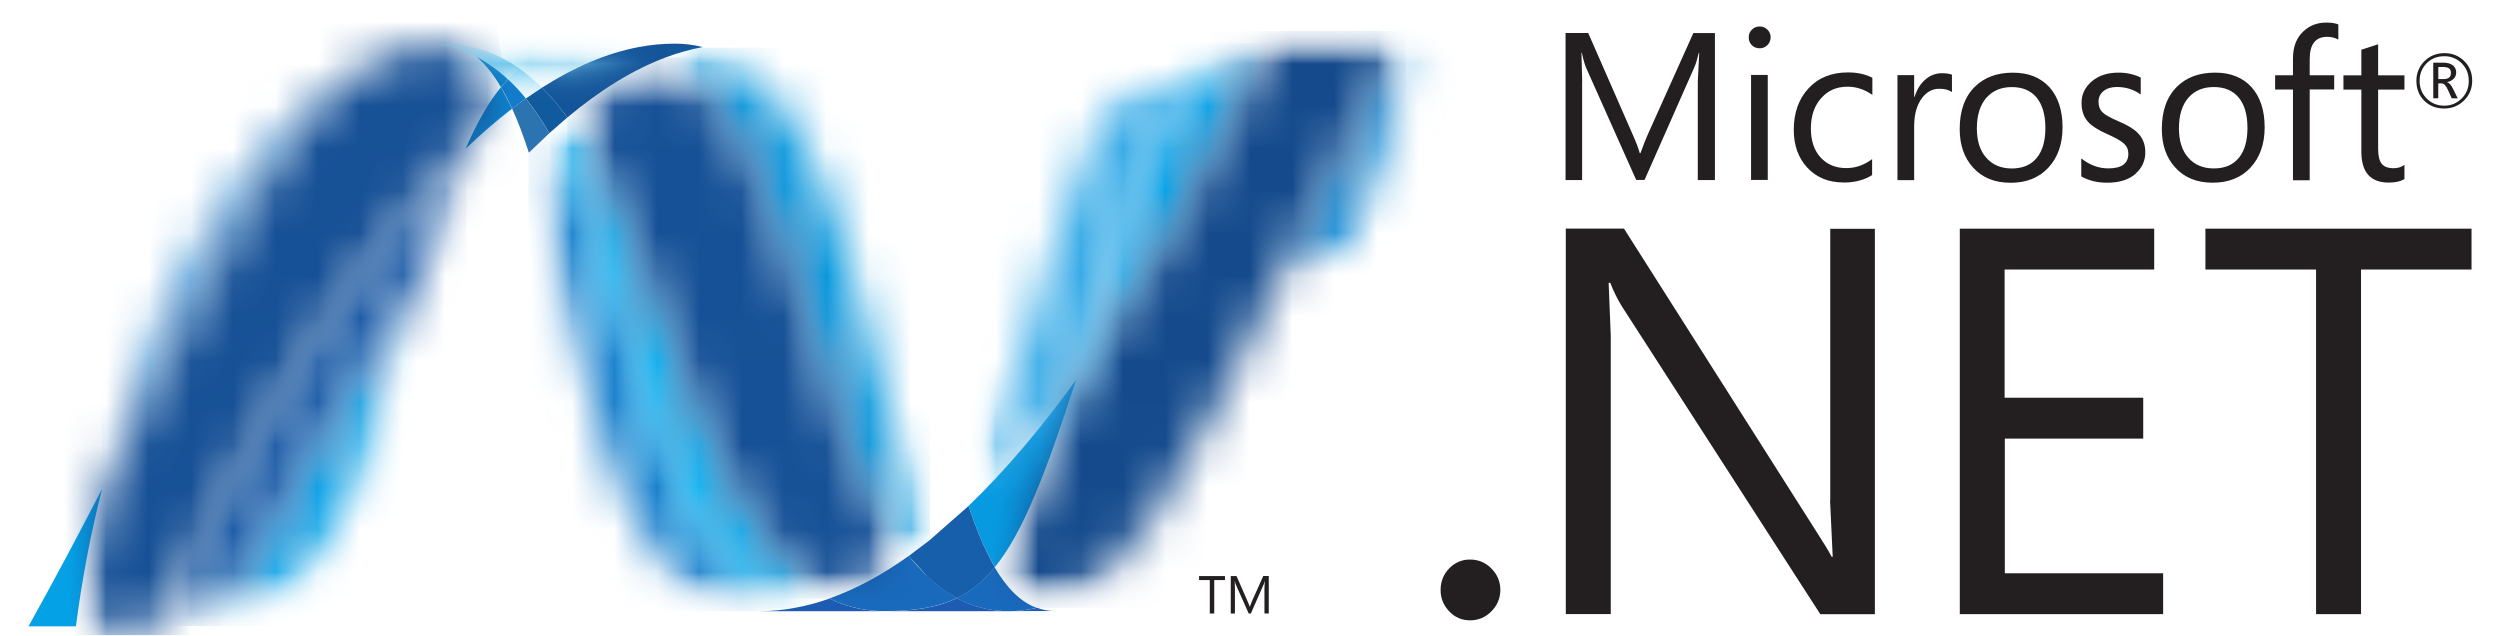 <svg width="59" height="15" viewBox="0 0 59 15" fill="none" xmlns="http://www.w3.org/2000/svg"><g clip-path="url(#clip0_0_3982)"><mask id="mask0_0_3982" style="mask-type:luminance" maskUnits="userSpaceOnUse" x="-3" y="2" width="16" height="18"><mask id="mask1_0_3982" style="mask-type:luminance" maskUnits="userSpaceOnUse" x="-10" y="-5" width="30" height="32"><path d="M-10 -4.126H19.743V26.143H-10V-4.126Z" fill="white"/></mask><g mask="url(#mask1_0_3982)"><mask id="mask2_0_3982" style="mask-type:luminance" maskUnits="userSpaceOnUse" x="-11" y="-5" width="31" height="32"><path d="M-10.219 -4.347H19.963V26.363H-10.219V-4.347Z" fill="white"/></mask><g mask="url(#mask2_0_3982)"><mask id="mask3_0_3982" style="mask-type:luminance" maskUnits="userSpaceOnUse" x="-3" y="2" width="16" height="18"><path d="M-2.559 19.761H12.288V2.196H-2.559V19.761Z" fill="white"/></mask><g mask="url(#mask3_0_3982)"><mask id="mask4_0_3982" style="mask-type:luminance" maskUnits="userSpaceOnUse" x="-10" y="-5" width="30" height="32"><path d="M-10 -4.126H19.743V26.143H-10V-4.126Z" fill="white"/></mask><g mask="url(#mask4_0_3982)"><mask id="mask5_0_3982" style="mask-type:luminance" maskUnits="userSpaceOnUse" x="-3" y="2" width="16" height="18"><path d="M-2.562 19.761H12.284V2.196H-2.562V19.761Z" fill="white"/></mask><g mask="url(#mask5_0_3982)"><mask id="mask6_0_3982" style="mask-type:luminance" maskUnits="userSpaceOnUse" x="-3" y="2" width="16" height="18"><path d="M-2.559 15.765L4.548 19.759L12.289 6.188L5.183 2.194L-2.557 15.765L-2.559 15.765Z" fill="white"/></mask><g mask="url(#mask6_0_3982)"><mask id="mask7_0_3982" style="mask-type:luminance" maskUnits="userSpaceOnUse" x="-10" y="-5" width="30" height="32"><path d="M19.743 6.411L8.758 26.145L-10 15.607L0.985 -4.126L19.743 6.411Z" fill="white"/></mask><g mask="url(#mask7_0_3982)"><mask id="mask8_0_3982" style="mask-type:luminance" maskUnits="userSpaceOnUse" x="-10" y="-5" width="30" height="32"><path d="M19.743 6.411L8.758 26.145L-10 15.607L0.985 -4.126L19.743 6.411Z" fill="white"/></mask><g mask="url(#mask8_0_3982)"><path d="M19.743 6.411L8.758 26.145L-10 15.607L0.985 -4.126L19.743 6.411Z" fill="url(#paint0_linear_0_3982)"/></g></g></g></g></g></g></g></g></mask><g mask="url(#mask0_0_3982)"><mask id="mask9_0_3982" style="mask-type:luminance" maskUnits="userSpaceOnUse" x="3" y="6" width="7" height="9"><path d="M3.508 6.852H9.807V14.774H3.508V6.85V6.852Z" fill="white"/></mask><g mask="url(#mask9_0_3982)"><mask id="mask10_0_3982" style="mask-type:luminance" maskUnits="userSpaceOnUse" x="3" y="6" width="7" height="9"><path d="M3.508 14.774H9.802V6.85H3.508V14.774Z" fill="white"/></mask><g mask="url(#mask10_0_3982)"><mask id="mask11_0_3982" style="mask-type:luminance" maskUnits="userSpaceOnUse" x="3" y="6" width="7" height="9"><path d="M3.743 14.756L3.69 14.762C3.685 14.763 3.683 14.763 3.679 14.764L3.634 14.768C3.632 14.768 3.629 14.769 3.627 14.769L3.519 14.777H3.508C6.475 14.693 7.832 13.201 8.505 11.036L9.805 6.851C8.562 8.608 7.313 10.702 6.058 13.05C5.453 14.181 4.532 14.653 3.743 14.754" fill="white"/></mask><g mask="url(#mask11_0_3982)"><mask id="mask12_0_3982" style="mask-type:luminance" maskUnits="userSpaceOnUse" x="3" y="6" width="7" height="9"><path d="M3.508 6.853H9.805V14.777H3.508V6.853Z" fill="white"/></mask><g mask="url(#mask12_0_3982)"><mask id="mask13_0_3982" style="mask-type:luminance" maskUnits="userSpaceOnUse" x="3" y="6" width="7" height="9"><path d="M3.508 14.777V6.853H9.805V14.777H3.508Z" fill="white"/></mask><g mask="url(#mask13_0_3982)"><path d="M3.508 6.853H9.805V14.777H3.508V6.853Z" fill="url(#paint1_linear_0_3982)"/></g></g></g></g></g></g><mask id="mask14_0_3982" style="mask-type:luminance" maskUnits="userSpaceOnUse" x="3" y="3" width="8" height="12"><path d="M3.742 14.755V14.756C4.531 14.655 5.452 14.184 6.057 13.052C7.313 10.706 8.562 8.61 9.803 6.853C10.256 5.428 10.628 4.338 10.994 3.508C8.519 5.875 6.034 9.81 3.742 14.755Z" fill="white"/></mask><g mask="url(#mask14_0_3982)"><mask id="mask15_0_3982" style="mask-type:luminance" maskUnits="userSpaceOnUse" x="3" y="3" width="9" height="12"><path d="M3.758 3.525H11.01V14.773H3.758V3.525Z" fill="white"/></mask><g mask="url(#mask15_0_3982)"><mask id="mask16_0_3982" style="mask-type:luminance" maskUnits="userSpaceOnUse" x="3" y="3" width="9" height="12"><path d="M3.758 14.773V3.525H11.01V14.773H3.758Z" fill="white"/></mask><g mask="url(#mask16_0_3982)"><path d="M3.758 3.525H11.01V14.773H3.758V3.525Z" fill="url(#paint2_linear_0_3982)"/></g></g></g><mask id="mask17_0_3982" style="mask-type:luminance" maskUnits="userSpaceOnUse" x="12" y="3" width="7" height="12"><path d="M12.485 3.601C13.749 7.489 14.229 14.424 17.93 14.424C18.211 14.424 18.496 14.396 18.782 14.341C15.418 13.554 15.019 6.694 12.966 3.142C12.802 3.292 12.642 3.445 12.484 3.601" fill="white"/></mask><g mask="url(#mask17_0_3982)"><mask id="mask18_0_3982" style="mask-type:luminance" maskUnits="userSpaceOnUse" x="12" y="3" width="7" height="12"><path d="M18.77 14.426H12.473V3.144H18.77V14.426Z" fill="white"/></mask><g mask="url(#mask18_0_3982)"><mask id="mask19_0_3982" style="mask-type:luminance" maskUnits="userSpaceOnUse" x="12" y="3" width="7" height="12"><path d="M18.77 3.144V14.426H12.473V3.144L18.77 3.144Z" fill="white"/></mask><g mask="url(#mask19_0_3982)"><path d="M18.77 14.426H12.473V3.144H18.77V14.426Z" fill="url(#paint3_linear_0_3982)"/></g></g></g><mask id="mask20_0_3982" style="mask-type:luminance" maskUnits="userSpaceOnUse" x="12" y="2" width="8" height="13"><path d="M12.969 3.142C15.021 6.694 15.42 13.553 18.785 14.341C19.048 14.292 19.314 14.219 19.579 14.125C16.559 12.639 15.725 5.979 13.394 2.772C13.252 2.89 13.109 3.013 12.969 3.142" fill="white"/></mask><g mask="url(#mask20_0_3982)"><mask id="mask21_0_3982" style="mask-type:luminance" maskUnits="userSpaceOnUse" x="12" y="2" width="8" height="13"><path d="M19.602 14.356H12.992V2.787H19.602V14.356Z" fill="white"/></mask><g mask="url(#mask21_0_3982)"><mask id="mask22_0_3982" style="mask-type:luminance" maskUnits="userSpaceOnUse" x="12" y="2" width="8" height="13"><path d="M19.602 2.787V14.356H12.992V2.787H19.602Z" fill="white"/></mask><g mask="url(#mask22_0_3982)"><path d="M19.602 14.356H12.992V2.787H19.602V14.356Z" fill="url(#paint4_linear_0_3982)"/></g></g></g><path d="M15.922 1.03C15.641 1.03 15.355 1.057 15.069 1.112C14.32 1.254 13.56 1.577 12.793 2.068C13.003 2.276 13.202 2.513 13.389 2.773C14.169 2.121 14.943 1.642 15.716 1.353C15.998 1.247 16.288 1.166 16.584 1.111C16.367 1.056 16.145 1.029 15.922 1.03" fill="#14559A"/><path d="M21.866 13.578C21.721 13.438 21.582 13.286 21.446 13.12C20.82 13.566 20.195 13.904 19.574 14.124C19.795 14.232 20.026 14.312 20.272 14.363C20.462 14.402 20.658 14.422 20.868 14.422C21.564 14.422 22.115 14.338 22.583 14.113C22.326 13.973 22.089 13.791 21.868 13.576" fill="#1969BC"/><mask id="mask23_0_3982" style="mask-type:luminance" maskUnits="userSpaceOnUse" x="15" y="1" width="7" height="13"><path d="M15.717 1.353C18.757 2.95 19.021 10.184 21.447 13.122C21.61 13.007 21.771 12.884 21.93 12.756C20.412 9.377 19.977 1.957 16.583 1.11C16.293 1.164 16.004 1.242 15.715 1.353" fill="white"/></mask><g mask="url(#mask23_0_3982)"><mask id="mask24_0_3982" style="mask-type:luminance" maskUnits="userSpaceOnUse" x="15" y="1" width="7" height="13"><path d="M21.949 13.136H15.734V1.124H21.949V13.136Z" fill="white"/></mask><g mask="url(#mask24_0_3982)"><mask id="mask25_0_3982" style="mask-type:luminance" maskUnits="userSpaceOnUse" x="15" y="1" width="7" height="13"><path d="M21.949 1.124V13.136H15.734V1.124H21.949Z" fill="white"/></mask><g mask="url(#mask25_0_3982)"><path d="M21.949 13.136H15.734V1.124H21.949V13.136Z" fill="url(#paint5_linear_0_3982)"/></g></g></g><mask id="mask26_0_3982" style="mask-type:luminance" maskUnits="userSpaceOnUse" x="13" y="1" width="9" height="14"><path d="M13.391 2.772C15.722 5.979 16.556 12.642 19.576 14.126C20.197 13.906 20.821 13.568 21.448 13.122C19.022 10.184 18.758 2.951 15.717 1.354C14.945 1.642 14.171 2.122 13.393 2.772" fill="white"/></mask><g mask="url(#mask26_0_3982)"><mask id="mask27_0_3982" style="mask-type:luminance" maskUnits="userSpaceOnUse" x="13" y="1" width="9" height="14"><path d="M21.444 14.129H13.387V1.357H21.444V14.129Z" fill="white"/></mask><g mask="url(#mask27_0_3982)"><mask id="mask28_0_3982" style="mask-type:luminance" maskUnits="userSpaceOnUse" x="13" y="1" width="9" height="14"><path d="M21.444 1.357V14.13H13.387V1.357H21.444Z" fill="white"/></mask><g mask="url(#mask28_0_3982)"><path d="M21.444 14.129H13.387V1.357H21.444V14.129Z" fill="url(#paint6_linear_0_3982)"/></g></g></g><path d="M12.409 2.324L12.086 2.563C12.228 2.874 12.359 3.223 12.481 3.603L12.964 3.144C12.791 2.847 12.609 2.572 12.409 2.326" fill="#2B74B1"/><path d="M12.793 2.067L12.41 2.324C12.609 2.57 12.792 2.845 12.965 3.142L13.389 2.772C13.201 2.512 13.003 2.275 12.793 2.067" fill="#125A9E"/><path d="M10.99 3.508C11.356 3.158 11.722 2.843 12.086 2.563L11.823 2.057C11.529 2.416 11.26 2.888 10.988 3.508" fill="#0D82CA"/><path d="M11.252 1.345C11.463 1.522 11.65 1.765 11.822 2.057L11.988 1.87C11.749 1.646 11.492 1.462 11.211 1.324L11.245 1.34C11.247 1.342 11.249 1.344 11.252 1.345" fill="#0D82CA"/><mask id="mask29_0_3982" style="mask-type:luminance" maskUnits="userSpaceOnUse" x="2" y="1" width="8" height="11"><path d="M2.406 11.539C5.338 5.864 6.728 2.271 9.179 1.3C6.651 2.294 3.806 6.042 2.406 11.539Z" fill="white"/></mask><g mask="url(#mask29_0_3982)"><mask id="mask30_0_3982" style="mask-type:luminance" maskUnits="userSpaceOnUse" x="2" y="1" width="8" height="11"><path d="M2.402 1.307H9.175V11.547H2.402V1.307V1.307Z" fill="white"/></mask><g mask="url(#mask30_0_3982)"><mask id="mask31_0_3982" style="mask-type:luminance" maskUnits="userSpaceOnUse" x="2" y="1" width="8" height="11"><path d="M2.402 11.546V1.307H9.175V11.546H2.402Z" fill="white"/></mask><g mask="url(#mask31_0_3982)"><path d="M2.402 1.307H9.175V11.547H2.402V1.307V1.307Z" fill="url(#paint7_linear_0_3982)"/></g></g></g><path d="M11.99 1.87L11.824 2.057C11.916 2.211 12.002 2.38 12.087 2.563L12.411 2.324C12.278 2.159 12.138 2.007 11.99 1.87Z" fill="#127BCA"/><path d="M2.409 11.54C1.882 12.556 1.31 13.638 0.672 14.782L1.791 14.781C1.939 13.645 2.148 12.562 2.409 11.54Z" fill="#05A1E6"/><mask id="mask32_0_3982" style="mask-type:luminance" maskUnits="userSpaceOnUse" x="1" y="1" width="11" height="14"><path d="M10.128 1.054C10.12 1.056 10.113 1.056 10.106 1.057C10.093 1.06 10.079 1.062 10.065 1.063L10.04 1.066L9.997 1.074C9.99 1.074 9.983 1.075 9.977 1.076L9.882 1.093C9.878 1.093 9.874 1.095 9.871 1.095L9.827 1.103L9.804 1.11L9.759 1.119L9.738 1.124L9.581 1.165C9.576 1.167 9.569 1.168 9.562 1.17C9.547 1.174 9.532 1.18 9.515 1.185L9.493 1.191L9.446 1.205C9.441 1.207 9.435 1.21 9.43 1.21L9.321 1.247L9.268 1.266L9.247 1.275C9.231 1.28 9.215 1.286 9.203 1.292C9.198 1.294 9.192 1.297 9.188 1.299C6.736 2.271 5.347 5.864 2.415 11.539C2.144 12.606 1.938 13.689 1.797 14.781H1.954L3.415 14.779H3.429L3.522 14.776L3.63 14.769C3.633 14.769 3.635 14.768 3.637 14.768C3.652 14.766 3.668 14.765 3.682 14.764C3.686 14.763 3.688 14.763 3.693 14.762C3.709 14.761 3.728 14.758 3.746 14.756V14.755C6.038 9.81 8.523 5.874 10.998 3.508C11.271 2.888 11.539 2.415 11.832 2.057C11.66 1.765 11.473 1.522 11.262 1.344C11.26 1.343 11.258 1.342 11.256 1.34C11.245 1.335 11.233 1.33 11.222 1.324C11.21 1.317 11.199 1.311 11.187 1.306C11.176 1.301 11.164 1.295 11.153 1.289C11.139 1.285 11.126 1.279 11.114 1.272C11.103 1.268 11.093 1.263 11.083 1.258C11.061 1.25 11.039 1.241 11.018 1.231L10.99 1.22C10.974 1.215 10.958 1.208 10.942 1.201C10.934 1.199 10.925 1.195 10.916 1.193C10.892 1.185 10.87 1.177 10.849 1.169C10.845 1.168 10.844 1.168 10.843 1.167C10.817 1.159 10.791 1.152 10.765 1.145C10.759 1.142 10.754 1.141 10.748 1.139C10.724 1.133 10.704 1.127 10.683 1.121C10.677 1.12 10.672 1.119 10.667 1.117C10.614 1.103 10.559 1.091 10.504 1.082C10.499 1.081 10.493 1.079 10.487 1.078L10.416 1.067C10.412 1.065 10.408 1.065 10.403 1.064L10.319 1.053C10.314 1.052 10.309 1.051 10.304 1.051C10.282 1.048 10.261 1.046 10.24 1.044C10.204 1.047 10.171 1.05 10.137 1.053" fill="white"/></mask><g mask="url(#mask32_0_3982)"><mask id="mask33_0_3982" style="mask-type:luminance" maskUnits="userSpaceOnUse" x="-1" y="-1" width="16" height="18"><path d="M2.059 16.504L-0.582 1.457L11.489 -0.681L14.13 14.366L2.059 16.504V16.504Z" fill="white"/></mask><g mask="url(#mask33_0_3982)"><mask id="mask34_0_3982" style="mask-type:luminance" maskUnits="userSpaceOnUse" x="-1" y="-1" width="16" height="18"><path d="M2.059 16.503L-0.582 1.457L11.489 -0.681L14.13 14.365L2.059 16.503H2.059Z" fill="white"/></mask><g mask="url(#mask34_0_3982)"><path d="M2.059 16.504L-0.582 1.457L11.489 -0.681L14.13 14.366L2.059 16.504V16.504Z" fill="url(#paint8_linear_0_3982)"/></g></g></g><mask id="mask35_0_3982" style="mask-type:luminance" maskUnits="userSpaceOnUse" x="25" y="1" width="5" height="8"><path d="M26.813 4.421L25.395 8.966C26.943 6.826 28.467 4.135 29.919 1.028C28.226 1.563 27.322 2.785 26.813 4.421" fill="white"/></mask><g mask="url(#mask35_0_3982)"><mask id="mask36_0_3982" style="mask-type:luminance" maskUnits="userSpaceOnUse" x="25" y="1" width="5" height="8"><path d="M25.402 1.026H29.927V8.964H25.402V1.026Z" fill="white"/></mask><g mask="url(#mask36_0_3982)"><mask id="mask37_0_3982" style="mask-type:luminance" maskUnits="userSpaceOnUse" x="25" y="1" width="5" height="8"><path d="M25.402 8.964V1.026H29.927V8.964H25.402Z" fill="white"/></mask><g mask="url(#mask37_0_3982)"><path d="M25.402 1.026H29.927V8.964H25.402V1.026Z" fill="url(#paint9_linear_0_3982)"/></g></g></g><mask id="mask38_0_3982" style="mask-type:luminance" maskUnits="userSpaceOnUse" x="21" y="-1" width="20" height="8"><mask id="mask39_0_3982" style="mask-type:luminance" maskUnits="userSpaceOnUse" x="21" y="-1" width="20" height="8"><path d="M21.32 -0.476H40.947V6.397H21.32V-0.476Z" fill="white"/></mask><g mask="url(#mask39_0_3982)"><mask id="mask40_0_3982" style="mask-type:luminance" maskUnits="userSpaceOnUse" x="21" y="-1" width="21" height="8"><path d="M21.105 -0.696H41.165V6.612H21.105V-0.696V-0.696Z" fill="white"/></mask><g mask="url(#mask40_0_3982)"><mask id="mask41_0_3982" style="mask-type:luminance" maskUnits="userSpaceOnUse" x="21" y="-1" width="20" height="8"><path d="M21.32 6.397H40.943V-0.471H21.32V6.397Z" fill="white"/></mask><g mask="url(#mask41_0_3982)"><mask id="mask42_0_3982" style="mask-type:luminance" maskUnits="userSpaceOnUse" x="21" y="-1" width="20" height="8"><path d="M21.32 -0.476H40.947V6.397H21.32V-0.476Z" fill="white"/></mask><g mask="url(#mask42_0_3982)"><mask id="mask43_0_3982" style="mask-type:luminance" maskUnits="userSpaceOnUse" x="21" y="-1" width="20" height="8"><path d="M21.32 6.397H40.943V-0.471H21.32V6.397Z" fill="white"/></mask><g mask="url(#mask43_0_3982)"><mask id="mask44_0_3982" style="mask-type:luminance" maskUnits="userSpaceOnUse" x="21" y="-1" width="20" height="8"><path d="M21.32 -0.471H40.942V6.397H21.32V-0.471Z" fill="white"/></mask><g mask="url(#mask44_0_3982)"><mask id="mask45_0_3982" style="mask-type:luminance" maskUnits="userSpaceOnUse" x="21" y="-1" width="20" height="8"><path d="M40.949 6.392H21.328V-0.476H40.949V6.392Z" fill="white"/></mask><g mask="url(#mask45_0_3982)"><mask id="mask46_0_3982" style="mask-type:luminance" maskUnits="userSpaceOnUse" x="21" y="-1" width="20" height="8"><path d="M40.949 -0.476V6.392H21.328V-0.476H40.949V-0.476Z" fill="white"/></mask><g mask="url(#mask46_0_3982)"><path d="M40.949 6.392H21.328V-0.476H40.949V6.392Z" fill="url(#paint10_linear_0_3982)"/></g></g></g></g></g></g></g></g></mask><g mask="url(#mask38_0_3982)"><mask id="mask47_0_3982" style="mask-type:luminance" maskUnits="userSpaceOnUse" x="22" y="-1" width="14" height="17"><path d="M22.922 -0.716H35.795V15.504H22.922V-0.716Z" fill="white"/></mask><g mask="url(#mask47_0_3982)"><mask id="mask48_0_3982" style="mask-type:luminance" maskUnits="userSpaceOnUse" x="25" y="0" width="9" height="15"><path d="M25.203 14.094H33.527V0.733H25.203V14.094Z" fill="white"/></mask><g mask="url(#mask48_0_3982)"><mask id="mask49_0_3982" style="mask-type:luminance" maskUnits="userSpaceOnUse" x="25" y="0" width="9" height="15"><path d="M25.439 13.98L25.203 14.094C28.214 12.745 31.806 7.394 33.526 0.733H33.175C29.224 7.823 27.954 12.568 25.437 13.98" fill="white"/></mask><g mask="url(#mask49_0_3982)"><mask id="mask50_0_3982" style="mask-type:luminance" maskUnits="userSpaceOnUse" x="22" y="-1" width="14" height="17"><path d="M35.793 1.116L33.267 15.502L22.922 13.669L25.447 -0.716L35.793 1.116Z" fill="white"/></mask><g mask="url(#mask50_0_3982)"><mask id="mask51_0_3982" style="mask-type:luminance" maskUnits="userSpaceOnUse" x="22" y="-1" width="14" height="17"><path d="M35.793 1.116L33.267 15.502L22.922 13.669L25.447 -0.716L35.793 1.116Z" fill="white"/></mask><g mask="url(#mask51_0_3982)"><path d="M35.793 1.116L33.267 15.502L22.922 13.669L25.447 -0.716L35.793 1.116Z" fill="url(#paint11_linear_0_3982)"/></g></g></g></g></g></g><path d="M23.478 13.385C24.133 12.582 24.667 11.216 25.395 8.966C24.555 10.126 23.71 11.122 22.862 11.935C22.861 11.937 22.861 11.94 22.859 11.942C23.044 12.498 23.247 12.989 23.478 13.385Z" fill="#079AE1"/><path d="M23.475 13.385C23.252 13.659 23.016 13.866 22.753 14.021L22.578 14.115C22.863 14.27 23.175 14.369 23.497 14.406H23.499L23.649 14.419H23.658L23.729 14.423H23.738L23.812 14.424L23.892 14.423L23.917 14.421L23.973 14.419L24.001 14.416L24.053 14.412C24.056 14.412 24.058 14.412 24.06 14.411C24.067 14.411 24.073 14.409 24.08 14.409L24.139 14.403C24.14 14.403 24.141 14.402 24.144 14.402C24.149 14.401 24.155 14.4 24.161 14.4L24.224 14.391C24.231 14.391 24.236 14.389 24.243 14.388L24.314 14.376H24.318C24.319 14.375 24.322 14.375 24.324 14.374L24.465 14.345C24.076 14.204 23.751 13.864 23.471 13.385" fill="#1969BC"/><path d="M17.93 14.424C18.216 14.423 18.501 14.396 18.782 14.341C19.046 14.293 19.311 14.219 19.577 14.126C19.798 14.235 20.033 14.315 20.274 14.365C20.465 14.404 20.66 14.424 20.871 14.424H17.93V14.424Z" fill="#1E5CB3"/><path d="M20.869 14.424C21.565 14.424 22.116 14.341 22.584 14.115C22.869 14.27 23.181 14.369 23.503 14.406H23.505L23.655 14.419H23.665L23.735 14.423H23.745L23.819 14.424H20.867L20.869 14.424Z" fill="#1E5CB3"/><path d="M23.818 14.424L23.898 14.423L23.923 14.421L23.979 14.419L24.006 14.416L24.059 14.412C24.062 14.412 24.063 14.412 24.065 14.411C24.072 14.411 24.079 14.409 24.086 14.409L24.144 14.403C24.146 14.403 24.147 14.402 24.149 14.402C24.155 14.401 24.161 14.4 24.167 14.4L24.23 14.39C24.236 14.39 24.243 14.389 24.249 14.388L24.319 14.376H24.323C24.325 14.375 24.328 14.375 24.33 14.374L24.471 14.344C24.609 14.395 24.755 14.421 24.901 14.42L23.816 14.423L23.818 14.424Z" fill="#1D60B5"/><path d="M22.861 11.943C22.861 11.941 22.86 11.94 22.86 11.939L21.93 12.756L21.445 13.122L21.865 13.58C22.086 13.795 22.322 13.977 22.581 14.117L22.756 14.023C23.019 13.868 23.255 13.661 23.478 13.387C23.247 12.991 23.044 12.5 22.859 11.944" fill="#175FAB"/><mask id="mask52_0_3982" style="mask-type:luminance" maskUnits="userSpaceOnUse" x="23" y="0" width="11" height="15"><path d="M32.078 0.733H30.614C30.564 0.733 30.516 0.735 30.468 0.735L30.33 0.737H30.327L30.049 0.75L29.917 1.028C28.466 4.135 26.941 6.826 25.393 8.966C24.665 11.216 24.131 12.582 23.477 13.385C23.757 13.865 24.082 14.202 24.47 14.346C24.481 14.342 24.49 14.34 24.5 14.338C24.502 14.337 24.504 14.337 24.507 14.337C24.513 14.336 24.52 14.333 24.527 14.332C24.544 14.329 24.56 14.325 24.576 14.32L24.605 14.312C24.619 14.308 24.635 14.304 24.648 14.301C24.657 14.297 24.666 14.295 24.676 14.293C24.698 14.286 24.718 14.281 24.74 14.274C24.75 14.269 24.761 14.266 24.772 14.263C24.784 14.259 24.797 14.255 24.808 14.25C24.821 14.246 24.834 14.243 24.845 14.238C24.855 14.236 24.866 14.231 24.876 14.226C24.901 14.218 24.926 14.21 24.952 14.2C24.959 14.198 24.965 14.194 24.972 14.193C24.988 14.186 25.004 14.182 25.016 14.174C25.022 14.172 25.029 14.169 25.038 14.167C25.093 14.145 25.147 14.121 25.201 14.097C25.201 14.097 25.204 14.096 25.206 14.095C25.284 14.06 25.363 14.022 25.441 13.982C27.958 12.569 29.229 7.824 33.18 0.734H32.076L32.078 0.733Z" fill="white"/></mask><g mask="url(#mask52_0_3982)"><mask id="mask53_0_3982" style="mask-type:luminance" maskUnits="userSpaceOnUse" x="23" y="0" width="11" height="15"><path d="M33.173 14.347H23.469V0.732H33.173V14.347Z" fill="white"/></mask><g mask="url(#mask53_0_3982)"><mask id="mask54_0_3982" style="mask-type:luminance" maskUnits="userSpaceOnUse" x="23" y="0" width="11" height="15"><path d="M33.173 0.735V14.349H23.469V0.735H33.173Z" fill="white"/></mask><g mask="url(#mask54_0_3982)"><path d="M33.173 14.347H23.469V0.732H33.173V14.347Z" fill="url(#paint12_linear_0_3982)"/></g></g></g><mask id="mask55_0_3982" style="mask-type:luminance" maskUnits="userSpaceOnUse" x="7" y="0" width="9" height="3"><mask id="mask56_0_3982" style="mask-type:luminance" maskUnits="userSpaceOnUse" x="7" y="0" width="9" height="3"><path d="M7.383 0.48H15.713V2.409H7.383V0.48Z" fill="white"/></mask><g mask="url(#mask56_0_3982)"><mask id="mask57_0_3982" style="mask-type:luminance" maskUnits="userSpaceOnUse" x="7" y="0" width="9" height="3"><path d="M7.164 0.261H15.931V2.63H7.164V0.261Z" fill="white"/></mask><g mask="url(#mask57_0_3982)"><mask id="mask58_0_3982" style="mask-type:luminance" maskUnits="userSpaceOnUse" x="7" y="0" width="9" height="3"><path d="M7.383 2.408H15.712V0.479H7.383V2.408Z" fill="white"/></mask><g mask="url(#mask58_0_3982)"><mask id="mask59_0_3982" style="mask-type:luminance" maskUnits="userSpaceOnUse" x="7" y="0" width="9" height="3"><path d="M7.383 0.48H15.713V2.41H7.383V0.48Z" fill="white"/></mask><g mask="url(#mask59_0_3982)"><mask id="mask60_0_3982" style="mask-type:luminance" maskUnits="userSpaceOnUse" x="7" y="0" width="9" height="3"><path d="M7.383 2.408H15.712V0.479H7.383V2.408Z" fill="white"/></mask><g mask="url(#mask60_0_3982)"><mask id="mask61_0_3982" style="mask-type:luminance" maskUnits="userSpaceOnUse" x="7" y="0" width="9" height="3"><path d="M15.711 2.408H7.383V0.479H15.711V2.408Z" fill="white"/></mask><g mask="url(#mask61_0_3982)"><mask id="mask62_0_3982" style="mask-type:luminance" maskUnits="userSpaceOnUse" x="7" y="0" width="9" height="3"><path d="M7.383 0.481H15.711V2.41H7.383V0.481Z" fill="white"/></mask><g mask="url(#mask62_0_3982)"><mask id="mask63_0_3982" style="mask-type:luminance" maskUnits="userSpaceOnUse" x="7" y="0" width="9" height="3"><path d="M7.383 2.409V0.481H15.711V2.409H7.383Z" fill="white"/></mask><g mask="url(#mask63_0_3982)"><path d="M7.383 0.481H15.711V2.41H7.383V0.481Z" fill="url(#paint13_linear_0_3982)"/></g></g></g></g></g></g></g></g></mask><g mask="url(#mask55_0_3982)"><mask id="mask64_0_3982" style="mask-type:luminance" maskUnits="userSpaceOnUse" x="9" y="-1" width="8" height="5"><path d="M9.715 -0.559H16.311V3.444H9.715V-0.559Z" fill="white"/></mask><g mask="url(#mask64_0_3982)"><mask id="mask65_0_3982" style="mask-type:luminance" maskUnits="userSpaceOnUse" x="9" y="1" width="7" height="2"><path d="M9.926 2.324H15.923V1.029H9.926V2.324Z" fill="white"/></mask><g mask="url(#mask65_0_3982)"><path d="M10.228 1.045L10.247 1.047C10.262 1.047 10.277 1.049 10.292 1.052C10.298 1.052 10.303 1.053 10.307 1.054L10.391 1.065C10.396 1.066 10.4 1.066 10.405 1.067L10.476 1.079C10.481 1.081 10.487 1.082 10.493 1.083L10.656 1.118L10.671 1.122L10.736 1.14C10.743 1.142 10.748 1.143 10.754 1.146L10.832 1.168C10.833 1.17 10.834 1.17 10.837 1.17L10.903 1.194L10.929 1.203L10.977 1.225C10.986 1.227 10.996 1.23 11.005 1.234L11.07 1.261L11.101 1.275L11.14 1.292C11.151 1.298 11.164 1.303 11.175 1.308L11.209 1.326C11.489 1.464 11.748 1.648 11.986 1.872C12.072 1.782 12.164 1.698 12.261 1.62C11.739 1.249 11.147 1.037 10.465 1.037C10.385 1.036 10.306 1.04 10.227 1.047" fill="#7DCBEC"/><path d="M11.987 1.87C12.133 2.007 12.273 2.159 12.403 2.324L12.786 2.067C12.619 1.899 12.443 1.749 12.26 1.618C12.164 1.693 12.073 1.777 11.984 1.87" fill="#5EC5ED"/><mask id="mask66_0_3982" style="mask-type:luminance" maskUnits="userSpaceOnUse" x="9" y="1" width="6" height="1"><path d="M10.229 1.045L10.468 1.035C11.15 1.035 11.74 1.247 12.264 1.618C12.816 1.182 13.482 1.029 14.408 1.029H9.926C10.029 1.029 10.13 1.035 10.229 1.045Z" fill="white"/></mask><g mask="url(#mask66_0_3982)"><mask id="mask67_0_3982" style="mask-type:luminance" maskUnits="userSpaceOnUse" x="9" y="-1" width="6" height="5"><path d="M10.576 -0.559L14.608 1.121L13.743 3.218L9.711 1.538L10.576 -0.559Z" fill="white"/></mask><g mask="url(#mask67_0_3982)"><mask id="mask68_0_3982" style="mask-type:luminance" maskUnits="userSpaceOnUse" x="9" y="-1" width="6" height="5"><path d="M10.576 -0.558L14.608 1.122L13.743 3.218L9.711 1.538L10.576 -0.558Z" fill="white"/></mask><g mask="url(#mask68_0_3982)"><path d="M10.576 -0.559L14.608 1.121L13.743 3.218L9.711 1.538L10.576 -0.559Z" fill="url(#paint14_linear_0_3982)"/></g></g></g><mask id="mask69_0_3982" style="mask-type:luminance" maskUnits="userSpaceOnUse" x="12" y="1" width="4" height="2"><path d="M14.409 1.029C13.483 1.029 12.817 1.182 12.266 1.618C12.449 1.749 12.625 1.9 12.792 2.067C13.559 1.577 14.319 1.253 15.069 1.111C15.355 1.057 15.64 1.03 15.921 1.03H14.409V1.029Z" fill="white"/></mask><g mask="url(#mask69_0_3982)"><mask id="mask70_0_3982" style="mask-type:luminance" maskUnits="userSpaceOnUse" x="11" y="-1" width="6" height="5"><path d="M11.879 1.199L15.3 -0.358L16.312 1.884L12.891 3.441L11.879 1.199Z" fill="white"/></mask><g mask="url(#mask70_0_3982)"><mask id="mask71_0_3982" style="mask-type:luminance" maskUnits="userSpaceOnUse" x="11" y="-1" width="6" height="5"><path d="M11.879 1.199L15.3 -0.359L16.312 1.883L12.89 3.441L11.879 1.199Z" fill="white"/></mask><g mask="url(#mask71_0_3982)"><path d="M11.879 1.199L15.3 -0.358L16.312 1.884L12.891 3.441L11.879 1.199Z" fill="url(#paint15_linear_0_3982)"/></g></g></g></g></g></g><mask id="mask72_0_3982" style="mask-type:luminance" maskUnits="userSpaceOnUse" x="16" y="1" width="21" height="12"><mask id="mask73_0_3982" style="mask-type:luminance" maskUnits="userSpaceOnUse" x="16" y="1" width="21" height="12"><path d="M16.808 1.781H36.436V12.604H16.808V1.781Z" fill="white"/></mask><g mask="url(#mask73_0_3982)"><mask id="mask74_0_3982" style="mask-type:luminance" maskUnits="userSpaceOnUse" x="16" y="1" width="21" height="12"><path d="M16.593 1.568H36.653V12.825H16.593V1.568Z" fill="white"/></mask><g mask="url(#mask74_0_3982)"><mask id="mask75_0_3982" style="mask-type:luminance" maskUnits="userSpaceOnUse" x="16" y="1" width="21" height="12"><path d="M16.804 12.596H36.428V1.78H16.804V12.596Z" fill="white"/></mask><g mask="url(#mask75_0_3982)"><mask id="mask76_0_3982" style="mask-type:luminance" maskUnits="userSpaceOnUse" x="16" y="1" width="21" height="12"><path d="M16.804 1.78H36.432V12.604H16.804V1.78Z" fill="white"/></mask><g mask="url(#mask76_0_3982)"><mask id="mask77_0_3982" style="mask-type:luminance" maskUnits="userSpaceOnUse" x="16" y="1" width="21" height="12"><path d="M16.804 12.596H36.428V1.78H16.804V12.596Z" fill="white"/></mask><g mask="url(#mask77_0_3982)"><mask id="mask78_0_3982" style="mask-type:luminance" maskUnits="userSpaceOnUse" x="16" y="1" width="21" height="12"><path d="M36.425 12.596H16.804V1.78H36.425V12.596Z" fill="white"/></mask><g mask="url(#mask78_0_3982)"><mask id="mask79_0_3982" style="mask-type:luminance" maskUnits="userSpaceOnUse" x="16" y="1" width="21" height="12"><path d="M16.812 1.788H36.433V12.604H16.812V1.789V1.788Z" fill="white"/></mask><g mask="url(#mask79_0_3982)"><mask id="mask80_0_3982" style="mask-type:luminance" maskUnits="userSpaceOnUse" x="16" y="1" width="21" height="12"><path d="M16.812 12.604V1.789H36.433V12.604H16.812Z" fill="white"/></mask><g mask="url(#mask80_0_3982)"><path d="M16.812 1.788H36.433V12.604H16.812V1.789V1.788Z" fill="url(#paint16_linear_0_3982)"/></g></g></g></g></g></g></g></g></mask><g mask="url(#mask72_0_3982)"><mask id="mask81_0_3982" style="mask-type:luminance" maskUnits="userSpaceOnUse" x="22" y="0" width="9" height="12"><path d="M22.867 0.747H30.084V11.935H22.867V0.747Z" fill="white"/></mask><g mask="url(#mask81_0_3982)"><mask id="mask82_0_3982" style="mask-type:luminance" maskUnits="userSpaceOnUse" x="22" y="0" width="9" height="12"><path d="M22.867 11.935H30.05V0.75H22.867V11.935Z" fill="white"/></mask><g mask="url(#mask82_0_3982)"><mask id="mask83_0_3982" style="mask-type:luminance" maskUnits="userSpaceOnUse" x="22" y="0" width="9" height="12"><path d="M25.395 8.967L26.814 4.421C27.323 2.785 28.225 1.563 29.919 1.028L30.049 0.75C27.286 0.916 25.998 2.328 25.348 4.417C24.213 8.064 23.525 10.429 22.863 11.935C23.709 11.123 24.554 10.126 25.395 8.967Z" fill="white"/></mask><g mask="url(#mask83_0_3982)"><mask id="mask84_0_3982" style="mask-type:luminance" maskUnits="userSpaceOnUse" x="22" y="0" width="9" height="12"><path d="M30.085 11.932H22.898V0.747H30.085V11.932Z" fill="white"/></mask><g mask="url(#mask84_0_3982)"><mask id="mask85_0_3982" style="mask-type:luminance" maskUnits="userSpaceOnUse" x="22" y="0" width="9" height="12"><path d="M30.085 0.747V11.931H22.898V0.747H30.085Z" fill="white"/></mask><g mask="url(#mask85_0_3982)"><path d="M30.085 11.932H22.898V0.747H30.085V11.932Z" fill="url(#paint17_linear_0_3982)"/></g></g></g></g></g></g><path d="M29.538 14.209L29.496 14.318H29.491C29.485 14.294 29.474 14.258 29.452 14.212L29.182 13.595H29.046V14.479H29.144V13.887L29.14 13.714H29.142C29.151 13.756 29.16 13.786 29.169 13.805L29.47 14.479H29.52L29.819 13.8C29.828 13.783 29.836 13.754 29.847 13.712H29.849L29.841 13.884V14.478H29.943V13.593H29.813L29.538 14.208L29.538 14.209ZM28.297 13.689H28.551V14.479H28.656V13.689H28.909V13.595H28.298V13.689H28.297ZM34.692 13.206C34.6 13.204 34.509 13.222 34.424 13.258C34.34 13.294 34.263 13.348 34.2 13.415C34.066 13.555 33.998 13.724 33.998 13.923C33.998 14.117 34.065 14.285 34.2 14.427C34.335 14.569 34.499 14.64 34.692 14.64C34.787 14.641 34.88 14.623 34.967 14.586C35.054 14.55 35.133 14.495 35.198 14.427C35.337 14.285 35.408 14.117 35.408 13.923C35.408 13.728 35.339 13.56 35.198 13.418C35.133 13.349 35.054 13.295 34.967 13.258C34.88 13.222 34.787 13.204 34.692 13.206ZM52.046 6.361H54.659V14.493H55.72V6.361H58.328V5.397H52.048V6.361H52.046ZM47.309 10.351H50.58V9.387H47.309V6.361H50.839V5.397H46.251V14.493H51.05V13.529H47.314V10.351L47.309 10.351ZM43.189 11.804L43.252 13.141H43.228C43.165 13.018 43.042 12.816 42.859 12.533L38.326 5.395H36.953V14.492H38.014V7.923L37.964 6.674H38.002C38.082 6.881 38.177 7.071 38.286 7.245L42.959 14.495H44.247V5.399H43.194V11.806L43.189 11.804ZM55.728 3.578C55.728 4.065 55.943 4.309 56.374 4.309C56.528 4.309 56.651 4.282 56.745 4.228V3.89C56.673 3.943 56.588 3.97 56.49 3.97C56.358 3.97 56.264 3.935 56.208 3.864C56.151 3.794 56.124 3.676 56.124 3.512V2.114H56.745V1.778H56.124V1.045L55.728 1.174V1.778H55.305V2.114H55.728V3.58L55.728 3.578ZM54.114 4.254H54.509V2.112H55.087V1.776H54.509V1.395C54.509 1.045 54.646 0.869 54.923 0.869C55.014 0.868 55.105 0.89 55.185 0.935V0.576C55.116 0.548 55.021 0.533 54.899 0.533C54.688 0.533 54.513 0.6 54.366 0.734C54.197 0.889 54.114 1.104 54.114 1.375V1.777H53.693V2.113H54.114V4.254V4.254ZM51.423 3.029C51.423 2.713 51.5 2.469 51.655 2.296C51.803 2.135 52 2.054 52.245 2.054C52.494 2.054 52.688 2.134 52.826 2.294C52.969 2.46 53.04 2.702 53.04 3.019C53.04 3.323 52.973 3.556 52.84 3.721C52.704 3.89 52.506 3.975 52.246 3.975C51.995 3.975 51.795 3.892 51.645 3.724C51.497 3.558 51.423 3.325 51.423 3.029M53.112 3.955C53.333 3.717 53.446 3.4 53.446 3.004C53.446 2.602 53.341 2.286 53.136 2.057C52.929 1.829 52.642 1.714 52.276 1.714C51.902 1.714 51.603 1.824 51.38 2.043C51.14 2.279 51.019 2.611 51.019 3.042C51.019 3.42 51.125 3.724 51.337 3.954C51.553 4.193 51.846 4.312 52.218 4.312C52.594 4.312 52.893 4.192 53.114 3.954M50.403 4.094C50.475 4.032 50.533 3.955 50.573 3.868C50.612 3.78 50.631 3.685 50.629 3.59C50.629 3.405 50.569 3.254 50.448 3.135C50.356 3.041 50.204 2.949 49.993 2.861C49.806 2.78 49.681 2.711 49.624 2.654C49.559 2.594 49.525 2.508 49.525 2.399C49.525 2.351 49.535 2.303 49.555 2.26C49.576 2.217 49.606 2.179 49.644 2.149C49.722 2.085 49.827 2.053 49.96 2.053C50.171 2.053 50.357 2.112 50.521 2.23V1.83C50.366 1.753 50.19 1.714 49.994 1.714C49.738 1.714 49.53 1.782 49.368 1.919C49.205 2.057 49.124 2.227 49.124 2.43C49.124 2.614 49.177 2.765 49.281 2.878C49.368 2.975 49.515 3.068 49.72 3.159C49.92 3.248 50.056 3.323 50.125 3.388C50.194 3.453 50.229 3.529 50.229 3.627C50.229 3.858 50.072 3.974 49.759 3.974C49.525 3.974 49.312 3.894 49.118 3.737V4.163C49.294 4.263 49.496 4.312 49.732 4.312C50.017 4.312 50.243 4.242 50.408 4.095M46.889 2.297C47.036 2.136 47.233 2.055 47.478 2.055C47.727 2.055 47.92 2.135 48.057 2.294C48.197 2.461 48.271 2.702 48.271 3.02C48.271 3.323 48.205 3.556 48.071 3.722C47.935 3.891 47.738 3.976 47.477 3.976C47.226 3.976 47.026 3.892 46.878 3.725C46.728 3.559 46.654 3.326 46.654 3.03C46.654 2.713 46.732 2.47 46.887 2.297M47.448 4.314C47.823 4.314 48.122 4.194 48.342 3.956C48.563 3.718 48.676 3.401 48.676 3.004C48.676 2.603 48.571 2.287 48.367 2.058C48.16 1.83 47.873 1.715 47.505 1.715C47.131 1.715 46.833 1.825 46.61 2.044C46.369 2.28 46.249 2.612 46.249 3.043C46.249 3.421 46.355 3.725 46.565 3.955C46.781 4.193 47.073 4.313 47.446 4.313M45.451 1.866C45.331 1.964 45.242 2.103 45.184 2.284H45.174V1.773H44.78V4.251H45.174V2.988C45.174 2.7 45.236 2.476 45.36 2.313C45.469 2.168 45.606 2.095 45.764 2.095C45.896 2.095 45.996 2.121 46.066 2.175V1.763C46.013 1.741 45.934 1.728 45.83 1.728C45.69 1.728 45.564 1.773 45.452 1.864M43.507 4.308C43.767 4.308 43.993 4.251 44.182 4.132V3.755C43.993 3.897 43.791 3.967 43.575 3.967C43.32 3.967 43.119 3.883 42.965 3.715C42.812 3.547 42.737 3.319 42.737 3.03C42.737 2.73 42.821 2.49 42.986 2.31C43.144 2.134 43.348 2.046 43.6 2.046C43.81 2.046 44.004 2.11 44.188 2.24V1.835C44.022 1.751 43.831 1.709 43.617 1.709C43.225 1.709 42.915 1.832 42.682 2.084C42.449 2.334 42.333 2.662 42.333 3.068C42.333 3.429 42.44 3.725 42.649 3.953C42.867 4.189 43.151 4.306 43.505 4.306M41.325 4.247H41.719V1.769H41.325V4.247ZM41.527 1.14C41.599 1.14 41.661 1.115 41.711 1.065C41.761 1.015 41.787 0.954 41.787 0.881C41.788 0.847 41.781 0.813 41.768 0.782C41.755 0.751 41.736 0.722 41.711 0.699C41.687 0.675 41.658 0.656 41.627 0.643C41.595 0.63 41.561 0.624 41.527 0.625C41.457 0.625 41.396 0.649 41.345 0.699C41.321 0.722 41.301 0.751 41.288 0.782C41.276 0.813 41.269 0.847 41.27 0.881C41.27 0.957 41.295 1.019 41.345 1.068C41.395 1.116 41.457 1.14 41.527 1.14M37.34 1.922L37.322 1.245H37.331C37.366 1.408 37.401 1.527 37.433 1.601L38.614 4.247H38.811L39.989 1.582C40.02 1.512 40.055 1.4 40.092 1.247H40.102L40.068 1.919V4.249H40.472V0.78H39.963L38.881 3.189C38.839 3.282 38.784 3.424 38.715 3.614H38.698C38.673 3.52 38.622 3.381 38.542 3.199L37.482 0.779H36.947V4.249H37.338V1.923L37.34 1.922ZM57.268 1.494C57.379 1.382 57.517 1.327 57.684 1.327C57.76 1.325 57.836 1.339 57.906 1.368C57.977 1.396 58.041 1.439 58.095 1.493C58.207 1.604 58.263 1.743 58.263 1.909C58.263 2.074 58.207 2.215 58.094 2.325C57.981 2.438 57.844 2.494 57.684 2.494C57.522 2.494 57.385 2.439 57.273 2.328C57.16 2.216 57.103 2.076 57.103 1.909C57.103 1.745 57.158 1.606 57.268 1.494M57.681 2.561C57.867 2.561 58.023 2.497 58.151 2.372C58.278 2.246 58.344 2.091 58.344 1.905C58.344 1.716 58.28 1.559 58.151 1.436C58.026 1.315 57.872 1.254 57.688 1.254C57.5 1.254 57.343 1.318 57.216 1.445C57.155 1.505 57.106 1.578 57.074 1.658C57.041 1.738 57.025 1.824 57.027 1.911C57.027 2.099 57.089 2.254 57.213 2.377C57.337 2.5 57.494 2.561 57.682 2.561M57.544 1.581H57.648C57.718 1.581 57.772 1.594 57.802 1.617C57.829 1.64 57.842 1.673 57.842 1.722C57.842 1.818 57.785 1.866 57.67 1.866H57.544V1.58V1.581ZM57.544 1.968H57.621C57.675 1.968 57.726 2.018 57.77 2.119L57.861 2.32H58.002L57.892 2.097C57.847 2.004 57.8 1.953 57.752 1.942V1.938C57.819 1.924 57.871 1.896 57.91 1.856C57.948 1.815 57.966 1.767 57.966 1.709C57.967 1.679 57.961 1.649 57.949 1.622C57.938 1.594 57.92 1.57 57.898 1.55C57.843 1.502 57.765 1.479 57.66 1.479H57.425V2.319H57.543V1.967L57.544 1.968Z" fill="#231F20"/></g><defs><linearGradient id="paint0_linear_0_3982" x1="4343.69" y1="-11897.6" x2="2565.44" y2="-8773.23" gradientUnits="userSpaceOnUse"><stop stop-color="#231F20"/><stop offset="0.129" stop-color="white"/><stop offset="0.4" stop-color="white"/><stop offset="1" stop-color="white"/></linearGradient><linearGradient id="paint1_linear_0_3982" x1="886.665" y1="-2794.03" x2="886.665" y2="-3272.85" gradientUnits="userSpaceOnUse"><stop stop-color="#05A1E6"/><stop offset="1" stop-color="#05A1E6"/></linearGradient><linearGradient id="paint2_linear_0_3982" x1="1044.86" y1="-3936.88" x2="1044.86" y2="-4511.22" gradientUnits="userSpaceOnUse"><stop stop-color="#1959A6"/><stop offset="0.154" stop-color="#1959A6"/><stop offset="0.484" stop-color="#05A1E6"/><stop offset="0.5" stop-color="#05A1E6"/><stop offset="0.918" stop-color="#7EC5EA"/><stop offset="1" stop-color="#7EC5EA"/></linearGradient><linearGradient id="paint3_linear_0_3982" x1="1153.1" y1="-4657.28" x2="1153.1" y2="-3795.59" gradientUnits="userSpaceOnUse"><stop stop-color="#0994DC"/><stop offset="0.11" stop-color="#0994DC"/><stop offset="0.35" stop-color="#66CEF5"/><stop offset="0.45" stop-color="#66CEF5"/><stop offset="0.846" stop-color="#127BCA"/><stop offset="1" stop-color="#127BCA"/></linearGradient><linearGradient id="paint4_linear_0_3982" x1="1230.43" y1="-4798.09" x2="1230.43" y2="-3891.91" gradientUnits="userSpaceOnUse"><stop stop-color="#0E76BC"/><stop offset="0.176" stop-color="#0E76BC"/><stop offset="0.36" stop-color="#36AEE8"/><stop offset="0.52" stop-color="#36AEE8"/><stop offset="0.846" stop-color="#00ADEF"/><stop offset="1" stop-color="#00ADEF"/></linearGradient><linearGradient id="paint5_linear_0_3982" x1="1232.71" y1="-5078.74" x2="1232.71" y2="-4101.92" gradientUnits="userSpaceOnUse"><stop stop-color="#166AB8"/><stop offset="0.099" stop-color="#166AB8"/><stop offset="0.4" stop-color="#36AEE8"/><stop offset="0.516" stop-color="#36AEE8"/><stop offset="0.846" stop-color="#0798DD"/><stop offset="1" stop-color="#0798DD"/></linearGradient><linearGradient id="paint6_linear_0_3982" x1="1538.71" y1="-5395.51" x2="1538.71" y2="-4290.99" gradientUnits="userSpaceOnUse"><stop stop-color="#124379"/><stop offset="0.11" stop-color="#124379"/><stop offset="0.39" stop-color="#1487CB"/><stop offset="0.52" stop-color="#1487CB"/><stop offset="0.78" stop-color="#165197"/><stop offset="1" stop-color="#165197"/></linearGradient><linearGradient id="paint7_linear_0_3982" x1="925.667" y1="-3620.11" x2="925.667" y2="-4256.67" gradientUnits="userSpaceOnUse"><stop stop-color="#318ED5"/><stop offset="0.675" stop-color="#38A7E4"/><stop offset="1" stop-color="#38A7E4"/></linearGradient><linearGradient id="paint8_linear_0_3982" x1="2137.3" y1="-6078.01" x2="1943.47" y2="-7019.08" gradientUnits="userSpaceOnUse"><stop stop-color="#165096"/><stop offset="0.104" stop-color="#165096"/><stop offset="1" stop-color="#0D82CA"/></linearGradient><linearGradient id="paint9_linear_0_3982" x1="1093.4" y1="-3054.73" x2="1093.4" y2="-3284.39" gradientUnits="userSpaceOnUse"><stop stop-color="#05A1E6"/><stop offset="0.649" stop-color="#05A1E6"/><stop offset="0.874" stop-color="#0495D6"/><stop offset="1" stop-color="#0495D6"/></linearGradient><linearGradient id="paint10_linear_0_3982" x1="4963.95" y1="-2881.78" x2="4963.95" y2="-2667.66" gradientUnits="userSpaceOnUse"><stop stop-color="#231F20"/><stop offset="1" stop-color="white"/></linearGradient><linearGradient id="paint11_linear_0_3982" x1="3235.45" y1="-6757.91" x2="2999.24" y2="-5694.74" gradientUnits="userSpaceOnUse"><stop stop-color="#38A7E4"/><stop offset="0.357" stop-color="#38A7E4"/><stop offset="0.962" stop-color="#0E88D3"/><stop offset="1" stop-color="#0E88D3"/></linearGradient><linearGradient id="paint12_linear_0_3982" x1="2343.36" y1="-5638.54" x2="2343.36" y2="-4779.2" gradientUnits="userSpaceOnUse"><stop stop-color="#168CD4"/><stop offset="0.5" stop-color="#1C87CC"/><stop offset="1" stop-color="#154B8D"/></linearGradient><linearGradient id="paint13_linear_0_3982" x1="1361.17" y1="-783.221" x2="1361.17" y2="-800.099" gradientUnits="userSpaceOnUse"><stop stop-color="white"/><stop offset="0.363" stop-color="white"/><stop offset="1" stop-color="#918F90"/></linearGradient><linearGradient id="paint14_linear_0_3982" x1="786.264" y1="-1569.55" x2="850.987" y2="-1534.73" gradientUnits="userSpaceOnUse"><stop stop-color="#97D6EE"/><stop offset="0.703" stop-color="#55C1EA"/><stop offset="1" stop-color="#55C1EA"/></linearGradient><linearGradient id="paint15_linear_0_3982" x1="752.166" y1="-1551.71" x2="800.117" y2="-1577.07" gradientUnits="userSpaceOnUse"><stop stop-color="#7ACCEC"/><stop offset="0.335" stop-color="#7ACCEC"/><stop offset="0.841" stop-color="#3FB7ED"/><stop offset="1" stop-color="#3FB7ED"/></linearGradient><linearGradient id="paint16_linear_0_3982" x1="4555.38" y1="-3893.51" x2="4555.38" y2="-4424.53" gradientUnits="userSpaceOnUse"><stop stop-color="#231F20"/><stop offset="1" stop-color="white"/></linearGradient><linearGradient id="paint17_linear_0_3982" x1="1680.74" y1="-4593.42" x2="1680.74" y2="-3902.89" gradientUnits="userSpaceOnUse"><stop stop-color="#1DA7E7"/><stop offset="1" stop-color="#37ABE7"/></linearGradient><clipPath id="clip0_0_3982"><rect width="59" height="15" fill="white"/></clipPath></defs></svg>